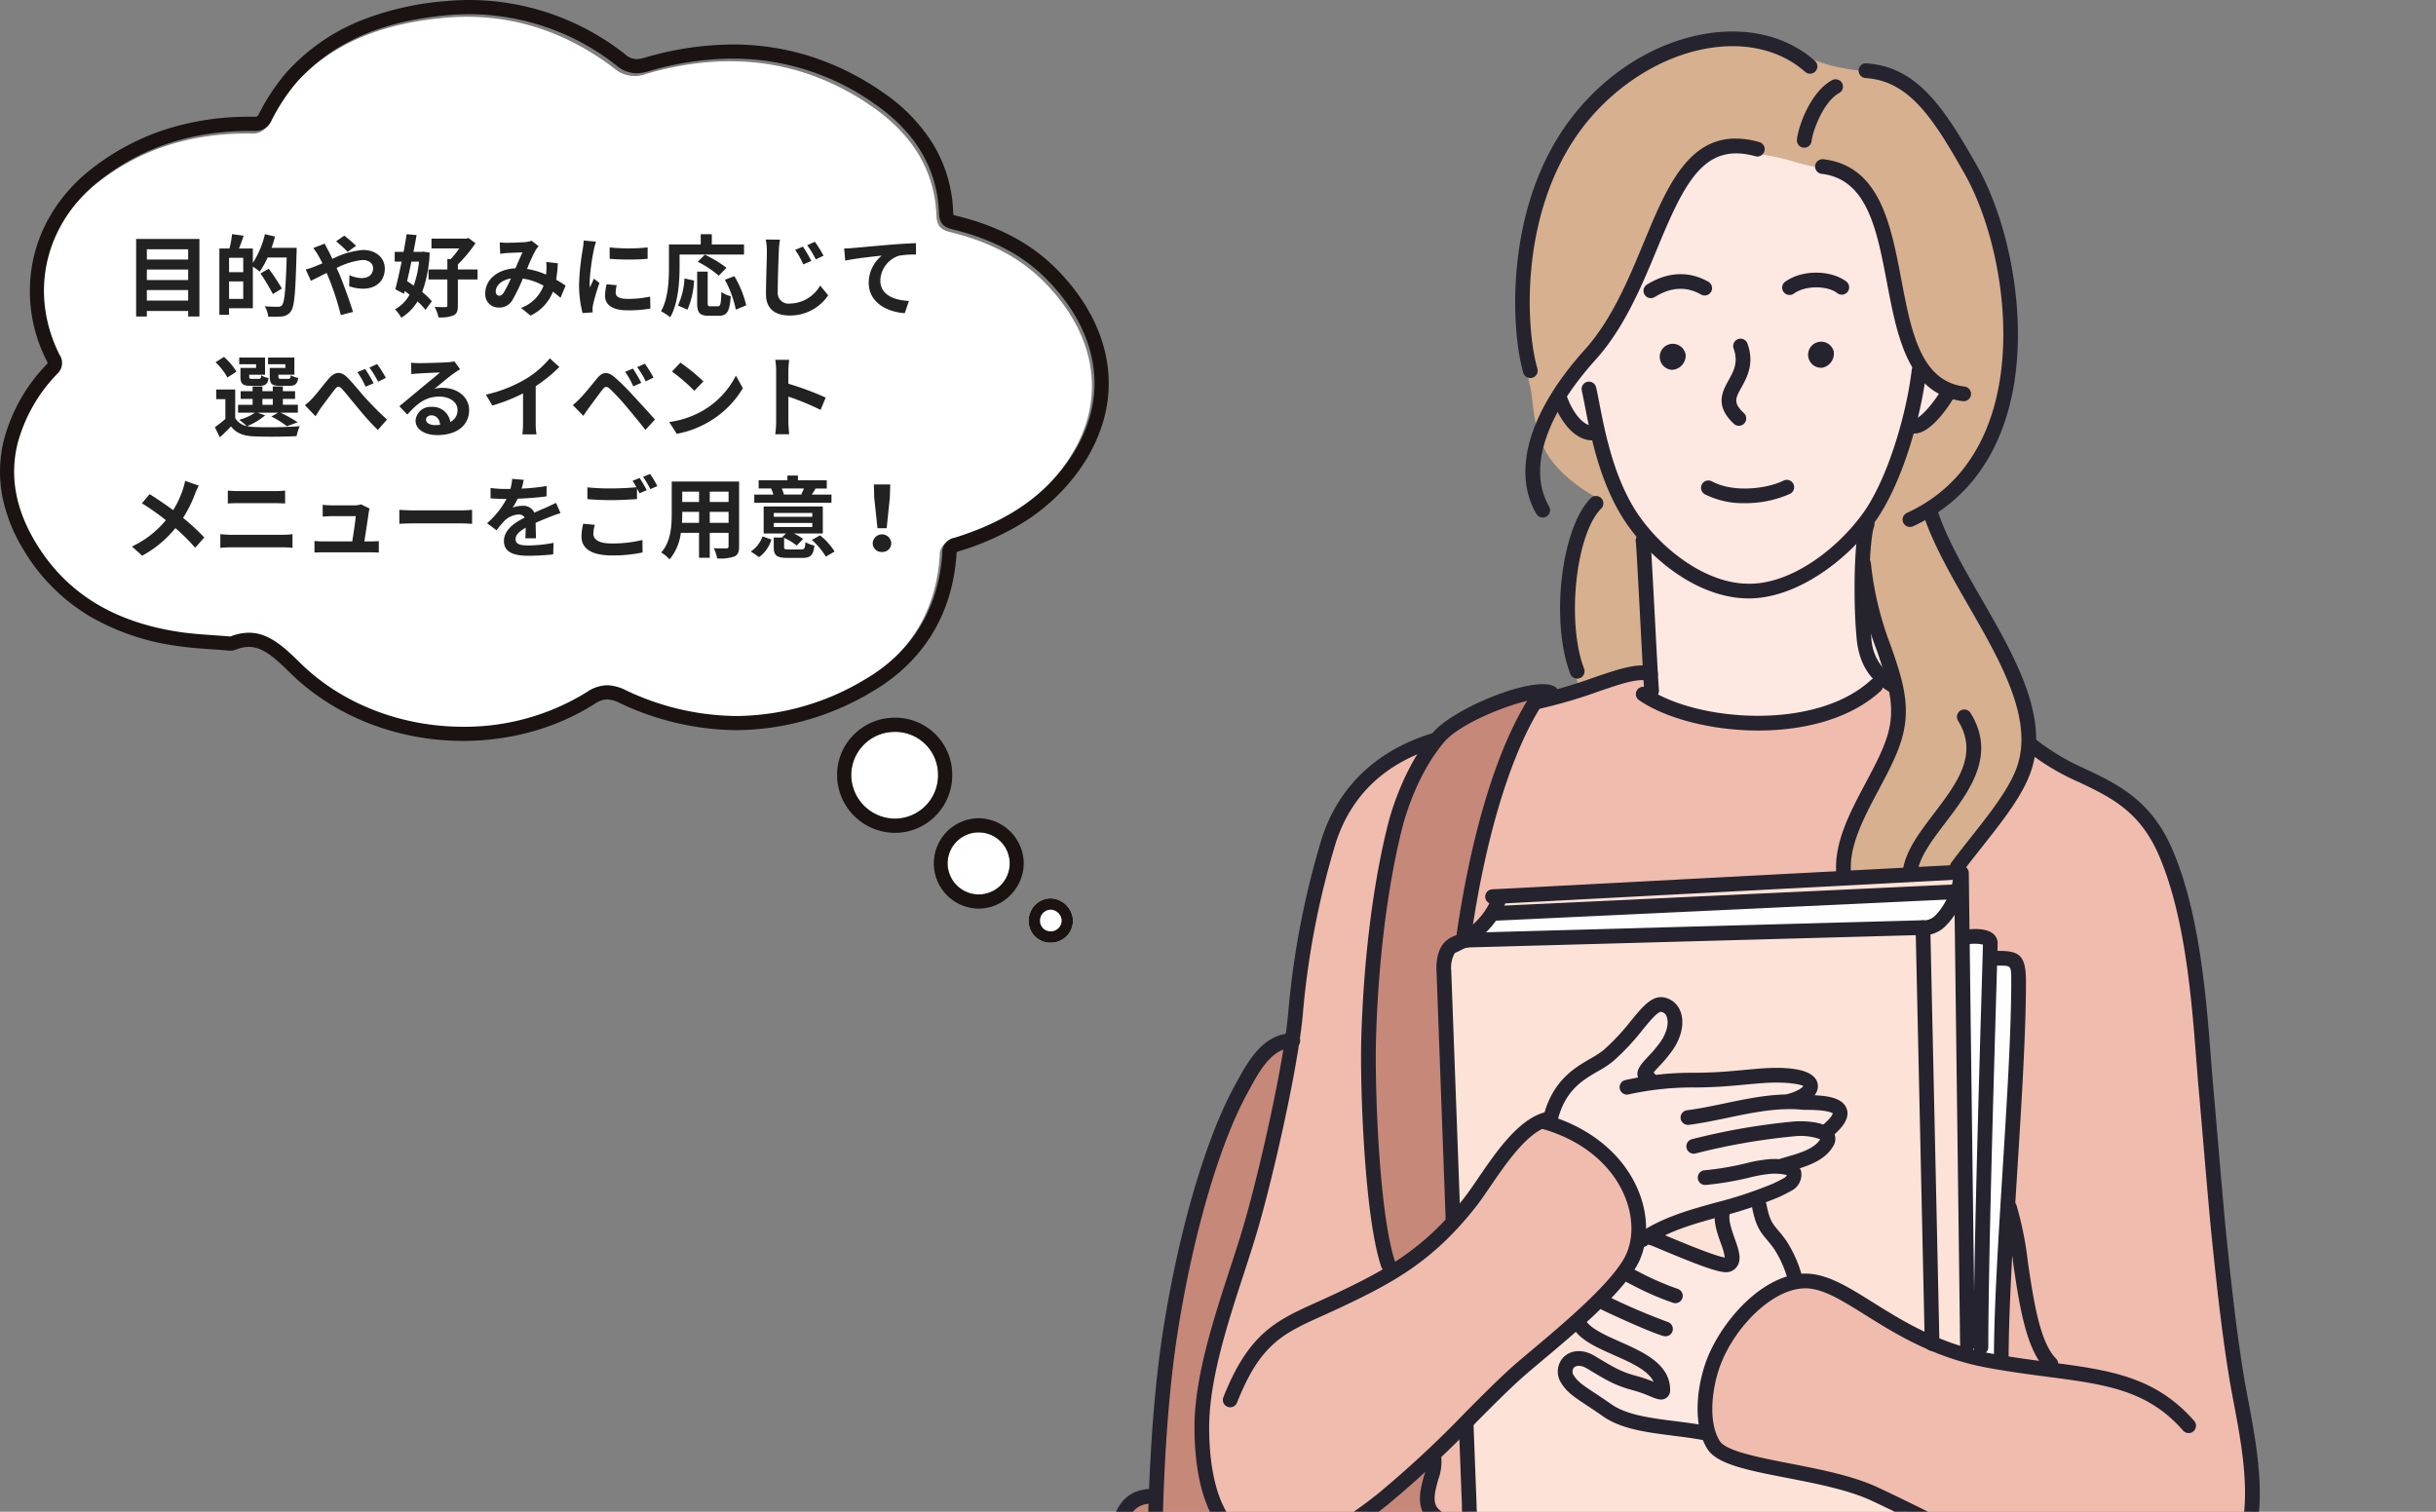 <svg xmlns="http://www.w3.org/2000/svg" xmlns:xlink="http://www.w3.org/1999/xlink" width="464" height="288" viewBox="0 0 464 288">
  <rect x="0" y="0" width="464" height="288" fill="#808080" stroke="none"/>
  <defs>
    <clipPath id="clip-path">
      <rect id="長方形_5914" data-name="長方形 5914" width="263" height="288" transform="translate(1177 772)" fill="none" stroke="#707070" stroke-width="1"/>
    </clipPath>
  </defs>
  <g id="グループ_16080" data-name="グループ 16080" transform="translate(-1456 -772)">
    <path id="パス_24765" data-name="パス 24765" d="M42.452,119.808c5.534-2.2,9.15.947,13.2,4.958,14.043,13.885,37.9,16.206,54.636,5.649,2.671-1.685,4.591-1.7,7.426-.391,15.455,7.169,30.834,6.533,45.52-2,9.048-5.26,14.117-13.522,14.812-24.134A2.765,2.765,0,0,1,180.372,101c8.283-2.582,15.67-6.629,21-13.72,9.261-12.33,6.516-25.513-3.538-35.616-4.893-4.917-11.018-7.736-17.688-9.372-1.853-.454-2.648-1.1-2.737-3.275-.365-8.935-5.039-15.631-12.106-20.563-13.279-9.27-27.885-10.781-43.2-6.327a5.983,5.983,0,0,1-6.077-1.06C106.487,3.789,95.589.344,83.681,1.443c-10.814,1-20.976,4.248-28.569,12.7a37.293,37.293,0,0,0-4.8,7.254,3.3,3.3,0,0,1-3.419,2.085c-10.833-.126-20.746,2.656-29.383,9.467C7.1,41.156,3.988,54.307,9.87,66.1A2.792,2.792,0,0,1,9.4,69.8a30.463,30.463,0,0,0-7.48,13.14C.214,89.78,1.834,96.156,5.45,102.081c6.253,10.245,15.844,15.149,27.342,16.867,3.041.454,6.133.556,9.66.86" transform="translate(1456.954 773.953)" fill="#fff"/>
    <path id="パス_24766" data-name="パス 24766" d="M91.427,72.119a8.155,8.155,0,0,0-8.342-8.151,8.269,8.269,0,0,0-8.2,8.338,8.379,8.379,0,0,0,8.388,8.2,8.263,8.263,0,0,0,8.155-8.39" transform="translate(1543.252 847.457)" fill="#fff"/>
    <path id="パス_24767" data-name="パス 24767" d="M89.238,84.615A5.915,5.915,0,1,0,83.344,78.7a6.016,6.016,0,0,0,5.894,5.914" transform="translate(1553.168 857.791)" fill="#fff"/>
    <path id="パス_24769" data-name="パス 24769" d="M89.451,2.7q-2.134,0-4.315.2c-10.814,1-20.976,4.248-28.569,12.7a37.2,37.2,0,0,0-4.8,7.254,3.29,3.29,0,0,1-3.329,2.087h-.089c-.235,0-.469,0-.7,0-10.56,0-20.229,2.806-28.68,9.469C8.555,42.61,5.44,55.761,11.324,67.554a2.792,2.792,0,0,1-.465,3.7A30.479,30.479,0,0,0,3.377,84.39C1.666,91.234,3.288,97.61,6.9,103.535c6.253,10.245,15.842,15.149,27.342,16.867,3.041.454,6.133.556,9.66.86a9.442,9.442,0,0,1,3.505-.723c3.694,0,6.566,2.582,9.7,5.682,8.16,8.068,19.638,12.234,31.1,12.234a44.158,44.158,0,0,0,23.532-6.585,7.17,7.17,0,0,1,3.892-1.325,8.4,8.4,0,0,1,3.534.934,49.921,49.921,0,0,0,21.126,4.93,48.1,48.1,0,0,0,24.394-6.933c9.048-5.26,14.117-13.52,14.812-24.134a2.765,2.765,0,0,1,2.32-2.893c8.286-2.582,15.672-6.629,21-13.72,9.261-12.33,6.516-25.511-3.54-35.616-4.891-4.917-11.016-7.736-17.686-9.372-1.855-.454-2.65-1.1-2.739-3.275-.363-8.935-5.037-15.631-12.1-20.563a46.589,46.589,0,0,0-27.211-8.735,57.234,57.234,0,0,0-15.994,2.409,8.365,8.365,0,0,1-2.33.382,5.937,5.937,0,0,1-3.746-1.442A45.491,45.491,0,0,0,89.451,2.7m0-2.7A48.064,48.064,0,0,1,119.11,10.373a3.287,3.287,0,0,0,2.111.89,5.85,5.85,0,0,0,1.577-.276,60.124,60.124,0,0,1,16.747-2.515,48.94,48.94,0,0,1,14.771,2.248A51.65,51.65,0,0,1,168.3,17.692a32.779,32.779,0,0,1,9.317,9.578,26.711,26.711,0,0,1,3.938,13.086,3.533,3.533,0,0,0,.061.578,4.638,4.638,0,0,0,.626.189c7.936,1.946,14.137,5.247,18.956,10.088,5.551,5.582,8.933,11.989,9.776,18.533a25.751,25.751,0,0,1-.788,10.377,31.318,31.318,0,0,1-5.206,10.229,37.356,37.356,0,0,1-10.114,9.217,51.962,51.962,0,0,1-12.236,5.458,3.448,3.448,0,0,0-.393.143,3.308,3.308,0,0,0-.039.35c-.754,11.5-6.338,20.585-16.148,26.288a50.874,50.874,0,0,1-25.75,7.3,52.793,52.793,0,0,1-22.262-5.18,5.947,5.947,0,0,0-2.4-.686,4.5,4.5,0,0,0-2.452.91,44.746,44.746,0,0,1-12.019,5.271,48.9,48.9,0,0,1-12.953,1.731c-12.608,0-24.636-4.743-33-13.014-2.81-2.778-5.169-4.9-7.8-4.9a6.757,6.757,0,0,0-2.509.534,2.711,2.711,0,0,1-1,.191c-.078,0-.154,0-.232-.011-1.121-.1-2.211-.174-3.262-.248-2.265-.159-4.407-.311-6.566-.632a45.276,45.276,0,0,1-16.608-5.58A36.32,36.32,0,0,1,4.6,104.94a31.4,31.4,0,0,1-4.1-10.1,25.034,25.034,0,0,1,.263-11.1A32.812,32.812,0,0,1,8.87,69.428a2.883,2.883,0,0,0,.217-.261,2.96,2.96,0,0,0-.176-.41,29.064,29.064,0,0,1-2.5-19.734,28.627,28.627,0,0,1,3.881-9.1,31.533,31.533,0,0,1,7-7.636,45.714,45.714,0,0,1,14.4-7.684A52.264,52.264,0,0,1,47.64,22.238c.248,0,.493,0,.738,0h.056a1.657,1.657,0,0,0,.536-.054,2.228,2.228,0,0,0,.419-.617A39.546,39.546,0,0,1,54.559,13.8,38.286,38.286,0,0,1,68.616,3.959,55.651,55.651,0,0,1,84.887.213C86.412.072,87.948,0,89.451,0" transform="translate(1456 772)" fill="#1a1311"/>
    <path id="パス_24770" data-name="パス 24770" d="M84.619,65.424h-.078a8.266,8.266,0,0,0-8.2,8.338,8.383,8.383,0,0,0,8.294,8.2h.093a8.262,8.262,0,0,0,8.155-8.39,8.154,8.154,0,0,0-8.262-8.151m0-2.7h0A10.85,10.85,0,0,1,95.579,73.549a10.992,10.992,0,0,1-3.11,7.806,10.871,10.871,0,0,1-7.712,3.308h-.124a11.065,11.065,0,0,1-10.99-10.857,10.783,10.783,0,0,1,3.1-7.754,10.928,10.928,0,0,1,7.775-3.325h.1" transform="translate(1541.798 846.004)" fill="#1a1311"/>
    <path id="パス_24771" data-name="パス 24771" d="M90.7,74.24h-.015a5.915,5.915,0,0,0,.007,11.83H90.7a5.915,5.915,0,0,0,0-11.83m0-2.7h0a8.7,8.7,0,0,1,8.585,8.6,8.671,8.671,0,0,1-2.552,6.073A8.491,8.491,0,0,1,90.7,88.766h-.017a8.612,8.612,0,0,1-.007-17.223Z" transform="translate(1551.713 856.336)" fill="#1a1311"/>
    <g id="グループ_12496" data-name="グループ 12496" transform="translate(418.5 9.496)">
      <path id="パス_24768" data-name="パス 24768" d="M94.546,88.4a4.221,4.221,0,0,0,4.342-4.222,4.419,4.419,0,0,0-4.163-4.222,4.237,4.237,0,0,0-4.276,4.289,4.106,4.106,0,0,0,4.1,4.155" transform="translate(1142.993 853.695)" fill="#fff"/>
      <path id="パス_24772" data-name="パス 24772" d="M94.62,79.953a4.239,4.239,0,0,0-4.172,4.292,4.11,4.11,0,0,0,4.1,4.157h.08a4.219,4.219,0,0,0,4.259-4.224,4.416,4.416,0,0,0-4.161-4.222c-.035,0-.069,0-.1,0" transform="translate(1142.993 853.695)" fill="#1a1311"/>
      <path id="パス_24773" data-name="パス 24773" d="M93.48,80.947a2.072,2.072,0,0,0-2.039,2.1,2.006,2.006,0,0,0,2,2.031h.039a2.063,2.063,0,0,0,2.083-2.063,2.161,2.161,0,0,0-2.035-2.065h-.05" transform="translate(1144.156 854.859)" fill="#fff"/>
    </g>
    <g id="マスクグループ_10" data-name="マスクグループ 10" transform="translate(480)" clip-path="url(#clip-path)">
      <g id="グループ_12498" data-name="グループ 12498" transform="translate(-8.798 -39.426)">
        <path id="パス_24697" data-name="パス 24697" d="M103.6,110.564l-4.213,6.4a148.592,148.592,0,0,0-11.861,33.7c-2.844,13.745-5.477,45.586-5.477,45.586a6.812,6.812,0,0,0-6.778,4.638c-4.326,11.06-.775,29.411-.3,41.2a72.3,72.3,0,0,0,2.608,14.884,3.442,3.442,0,0,0,3.63,2.244,7.936,7.936,0,0,0,2.742-.685s.21,9.467,5.288,12.529c2.214,1.335,25.559-.106,34.041-7.154,10.961-9.114,7.61-25.52,11.356-35.815,10.4-28.606,16.69-69.381-2.071-96.181-6.434-9.19-24.469-21.969-24.469-21.969Z" transform="translate(1122.75 900.046)" fill="#c68879" fill-rule="evenodd"/>
        <path id="パス_24698" data-name="パス 24698" d="M209.847,81.122s-12.481,4.843-16.1,4.541c-5.212-.434-10.611-.452-15.781-1.19-3.69-.528-12.836-5.071-12.836-5.071s-.982.334-5.332,1.2a112.835,112.835,0,0,0-19.353,6.547c-8.653,4.324-24.718,6.6-30.442,14.607-9.4,13.164-8.113,28.461-11.224,44-2.818,14.1-4,28.74-8.371,40.114s-8.452,24.812-9.248,34.362c-.574,6.914.611,23.454,10.246,25.619,6.125,1.372,9.305.494,16.5-3.5,3.833-2.129,16.745-13.623,16.745-13.623s-1.75,8.247.125,10.622,11.333,4.472,16.618,5c19.683,1.969,21.45-4.149,41.114-1.123,7.982,1.227,39.113-.874,39.113-.874s14.653,9.255,29.208,12.852c7.816,1.93,17.1-.371,20.712-.773,2.341-.261,6.314-6.9,7.765-9.322,1.889-3.141,1.328-12.532.807-15.922-1.937-12.573-3.415-16.641-4.46-29.4-.916-11.15-3.681-27.912-4.308-44.629-.431-11.441-1.949-32.609-6.709-40.937-6.513-11.4-24.8-20.018-36.551-24.422-6.757-2.537-18.233-8.687-18.233-8.687" transform="translate(1133.049 860.162)" fill="#f0bcae" fill-rule="evenodd"/>
        <path id="パス_24699" data-name="パス 24699" d="M172.97,137.873s-6-18.242-4.123-27.088c.724-3.406,2.867-5.872,4.571-9.617a110.116,110.116,0,0,0,4.123-10.89,26.107,26.107,0,0,0,4.589-3.346,15.567,15.567,0,0,0,2.88-3.9s-4.373-2.182-7.08-9.2C175.3,67,174.017,53.522,169.545,45.646c-3.284-5.777-9.741-5.394-14.439-6.782-4.605-1.363-7.428-4.571-13.447-2.477-9.384,3.263-12.29,15.809-16.072,24.245-4.31,9.612-15.428,22.956-15.428,22.956l3.492,4.94,3.856,2.5,4.017,11.014,4.967,8.634,1.672,31.655a106.8,106.8,0,0,0,14.5,3.415c6.72,1.045,16.759-.381,20.829-1.633,1.487-.459,9.474-6.241,9.474-6.241" transform="translate(1171.087 803.075)" fill="#fde8e2" fill-rule="evenodd"/>
        <path id="パス_24700" data-name="パス 24700" d="M105.277,207.486c0,4.659-1.619,13.888,5.253,14.748,8.994,1.123,82.962-1.946,82.962-1.946s-9.186-5.482-15.666-7.9c-.8-.3-8.906-2.11-10.143-2.336-6.891-1.257-14.838-1.87-16.662-6.264C149.7,200.6,151,191.716,154.986,182.8c1.757-3.927,9.709-9.278,14.446-9.508,6.111-.3,12.935,6.554,18.664,9.711a37.914,37.914,0,0,0,12.827,4.619l-1.4-91.638s-3.457-.078-5.207-.078c-5.791,0-9.907.7-15.7.7-6.273,0-16.911,1.01-27.854,1.6-17.7.957-38.988,2.052-38.988,2.052l-5.286,7.693s-3.063-.946-4.974,2.873c-1.01,2.023-.309,11.217-.309,17.871,0,13.5,1.118,34.044,1.118,34.044s2.913-3.618,5.982-8.1c2.887-4.223,5.888-10.915,10.592-11.911,5.251-1.114,15.168,9.425,16.657,11.983,6.1,10.468-2.4,20.223-2.4,20.223l-28.188,26.627s.314,4.308.314,5.925" transform="translate(1159.081 881.716)" fill="#fde3d7" fill-rule="evenodd"/>
        <path id="パス_24701" data-name="パス 24701" d="M153.837,137.576c1.411-1.478-6.9-14.591-6.9-14.591l-6.58,2.555s3.639,6.669,1.85,9.356c-.932,1.393-16.784-5.5-16.784-5.5s-1.967,5.669-4.951,8.983c-1.121,1.248-7.652,8.3-7.652,8.3s3.187,2.078,6.868,4.172c4.868,2.767,10.433,5.876,9.01,7.3-2.122,2.124-12.73-5.53-16.314-4.188-3.918,1.471,1.709,6.063,2.9,6.766a38.117,38.117,0,0,0,10.774,5.23,58.469,58.469,0,0,0,11.612,1.46s.224-14.8,2.352-18.482c2.959-5.106,9.87-7.221,13.821-11.356" transform="translate(1172.199 917.09)" fill="#fde8e2" fill-rule="evenodd"/>
        <path id="パス_24702" data-name="パス 24702" d="M127.182,151.1s6.812-2.756,10.378-3.842,13.046-3.229,17.612-5.726c3.169-1.737.865-3.941.865-3.941s5.655-2.608,6.337-3.353a2.856,2.856,0,0,0,.8-3.014s2.742-2.431,2.161-4.354c-.477-1.571-6.432-2.018-6.432-2.018s.6-3.279.106-3.524c-3.849-1.926-12.317-.487-18.784-.122-7.121.4-12.905.228-12.905.228a49.353,49.353,0,0,0,5.526-7.511c1.266-2.366,1.926-5.978-.643-7-1.538-.618-4.379,2.415-5.415,3.388-.874.821-3.616,4.013-4.845,5.214-2.569,2.509-6.231,3.918-8.7,6.9a58.039,58.039,0,0,0-4.024,6.044s7.622,3.272,11.875,7.742c5.161,5.422,6.086,14.886,6.086,14.886" transform="translate(1169.863 895.993)" fill="#fde8e2" fill-rule="evenodd"/>
        <path id="パス_24703" data-name="パス 24703" d="M114.272,149.5s-4.084,9.121-5.307,15.645c-2.039,10.867-5.775,34.3-7.4,45.252-1.969,13.251-2.438,22.914-4.331,36.175-1.181,8.286-4.748,19.139-6.005,25s-3,8.6-1.257,11.314c2.334,3.63,6.78,2.823,12.011,3.685,7.557,1.248,27.845,7.774,33.246,8.743a264.623,264.623,0,0,0,48.158,4.423c11,.023,21.872.175,35.019-3.411a144.71,144.71,0,0,0,19.183-6.393c2.26-.969,8.148.355,8.678-2.3.4-2.011-2.036-13.74-2.514-15.645-1.886-7.546-3.909-25.7-6.005-37.012-3.9-21.048-6.284-42.6-8.24-53.494s-6.008-25.7-6.008-25.7l-12.46-5.11s-16.3.745-25.241.249c-13.837-.768-35.96,1.5-49.735,1.5a69.909,69.909,0,0,1-15.248-2.249Z" transform="translate(1143.755 951.721)" fill="#94a8b6" fill-rule="evenodd"/>
        <path id="パス_24704" data-name="パス 24704" d="M118.581,151.042s-1.993-6.074-1.993-8.247c0-6.367-1.137-11.6,1.128-17.515.773-2.02,4.518-10.385,4.518-10.385s-6.056-3.074-9.326-7.786-3-10.551-3.692-13.461c-4.654-19.556-2.2-40.672,12.345-54.313,4.935-4.628,17.059-12.8,24.383-12.449,7.915.387,11.213,2.161,18.588,4.855,6.326,2.311,13.032.989,18.073,5.673C194.221,48.2,200.294,70,200.773,81.441c.413,9.806-2.581,18.636-4.612,24.226-1.743,4.795-10.77,11.729-10.77,11.729s2.973,7.163,6.732,14.2c3.3,6.169,7.329,11.992,8.7,16.116,1.6,4.808,4.693,10.922,2.839,17.116-3.24,10.823-13.272,21.3-13.272,21.3l-21.823.577a32.762,32.762,0,0,1,1.806-8.471c1.5-4.057,4.031-8.3,4.825-10.179,1.637-3.847,4.057-10.539,3.738-15.041-.57-7.945-6.236-16.588-6.236-16.588l-.48-14.9,4.88-9.379,4.347-10.327s7.424-3.791,7.145-7.986c-.15-2.262-2.664-1.374-4.571-3.992-2.442-3.355-4.432-10.309-5.1-13.992-1.144-6.344-2.88-14.907-6.086-19.3-3.413-4.672-8.245-4.126-14.653-6.261a53.8,53.8,0,0,0-9.9-1.538c-13.048,0-15.036,18.742-20.089,27.589-3.275,5.729-7.982,12.979-7.982,12.979s-5.678,3.425-5.138,6.669c.577,3.468,6.582,6.693,6.582,6.693s1.99,5.673,2.209,6.441c1.5,5.258,6.826,13.459,6.826,13.459s.577,8.849.577,14.9c0,2.92.577,10.385.577,10.385Z" transform="translate(1167.065 791.553)" fill="#d6b08f" fill-rule="evenodd"/>
        <path id="パス_24705" data-name="パス 24705" d="M99.074,191.974S97.9,189.027,96.4,179.643c-1.923-12.082-1.886-25-1.727-37.231.122-9.248,2.569-26.922,5.184-35.815,3.524-11.983,6.877-16.42,12.755-20.629,1.091-.779,12.938-6.909,14.116-4.55,1.077,2.154-1.407,3.468-2.977,6.72a117.028,117.028,0,0,0-6.211,16.178,203.289,203.289,0,0,0-4.465,23.622,4.985,4.985,0,0,0-4.061,4.921c-.065,2.431,1.995,48.434,1.995,48.434Z" transform="translate(1150.775 862.093)" fill="#c68879" fill-rule="evenodd"/>
        <path id="パス_24706" data-name="パス 24706" d="M143.491,101.67s3.884-.809,5.129-.244c1.8.819.57,3.828.57,3.828s4.377-.989,5.332,1.942c1.234,3.789-.3,19.365-.53,22.559-.925,12.631-.687,17.308-1.889,29.923-.533,5.565-.881,22.252-.881,22.252l-6.427-1.3s-.309-16.127-.411-17.734c-.226-3.593-.242-13.115-.242-13.115s.613-32.316-.242-39.138c-.33-2.654-.408-8.969-.408-8.969" transform="translate(1214.624 888.667)" fill="#fefefe" fill-rule="evenodd"/>
        <path id="パス_24707" data-name="パス 24707" d="M185.41,150.544c.461.655-1.2-.4-1.686-.482-1.582-.263-3.388-.028-4.986-.159-4.165-.348-12.783.547-12.783.547l-56.261,1.716s-.256,9.568,1.474,10c4.861,1.213,28.345-1.658,28.345-1.658s18.959,2.415,28.776,2.415c6.937,0,16.259.653,22.882-1,2.355-.588,1.289-7.546,1.289-7.546a23.629,23.629,0,0,0-3.914-2.385c-.5-.2-3.231-1.584-3.136-1.448" transform="translate(1170.462 952.143)" fill="#fefefe" fill-rule="evenodd"/>
        <path id="パス_24708" data-name="パス 24708" d="M189.757,104.48a28.487,28.487,0,0,0,2.463-1.972,6.5,6.5,0,0,0,2.285-3.754c.208-1.594-4.686-1.033-5.44-1.038-20.447-.21-40.96,1.686-61.317,2.811-4.861.27-20.624.985-20.624.985l-3.8,4.827s7.966-.032,8.74.032c3.937.33,7.947-.129,11.907-.09,16,.166,31.966-2.726,47.959-2.281,4.147.115,8.339.205,12.469.457.9.053,5.445-.108,5.353.023" transform="translate(1162.165 883.963)" fill="#fefefe" fill-rule="evenodd"/>
        <path id="パス_24709" data-name="パス 24709" d="M159.83,83.1a1.119,1.119,0,0,1-.175-.012c-10.387-1.287-12.449-12.128-14.444-22.61-1.926-10.113-3.745-19.667-12.446-20.7a1.4,1.4,0,0,1-1.225-1.557A1.435,1.435,0,0,1,133.092,37c10.74,1.275,12.841,12.3,14.868,22.958,1.893,9.933,3.681,19.317,12.038,20.354a1.4,1.4,0,0,1-.168,2.79" transform="translate(1199 804.76)" fill="#25232e"/>
        <path id="パス_24710" data-name="パス 24710" d="M144.062,98.648c-.143,0-.284,0-.427,0-9.5-.233-18.532-7.659-23.269-14.912-4.638-7.115-6.349-15.878-7.479-21.678-.221-1.137-.415-2.147-.607-2.993a1.4,1.4,0,0,1,2.731-.618c.2.867.4,1.907.625,3.074,1.091,5.588,2.737,14.028,7.078,20.684,4.193,6.425,12.55,13.436,20.991,13.641,8.471.293,17.462-6.859,22.2-13.512,4.7-6.593,8.263-18.961,9.227-27.245a1.4,1.4,0,1,1,2.784.323c-1.031,8.849-4.7,21.5-9.73,28.546-5.081,7.131-14.748,14.695-24.127,14.695" transform="translate(1173.811 826.778)" fill="#25232e"/>
        <path id="パス_24711" data-name="パス 24711" d="M127.1,68.41a1.4,1.4,0,0,1-.955-.376c-3.688-3.439-2.2-6.139-1-8.311.973-1.762,1.891-3.422.952-6.033a1.4,1.4,0,0,1,2.636-.948c1.368,3.8-.078,6.423-1.135,8.335-1.158,2.094-1.635,2.961.454,4.908a1.4,1.4,0,0,1-.955,2.426" transform="translate(1188.914 824.131)" fill="#25232e"/>
        <path id="パス_24712" data-name="パス 24712" d="M140.112,50.558a1.4,1.4,0,0,1-.863-.3c-1.7-1.333-5.752-1.6-8.217.055A1.4,1.4,0,1,1,129.469,48c3.609-2.438,8.957-1.923,11.506.055a1.4,1.4,0,0,1-.862,2.507" transform="translate(1195.499 817.004)" fill="#25232e"/>
        <path id="パス_24713" data-name="パス 24713" d="M118.759,51.053a1.4,1.4,0,0,1-.736-2.592c3.953-2.438,7.989-2.618,11.681-.533a1.4,1.4,0,0,1-1.379,2.44c-2.832-1.6-5.719-1.444-8.83.475a1.383,1.383,0,0,1-.736.21" transform="translate(1180.489 817.171)" fill="#25232e"/>
        <path id="パス_24714" data-name="パス 24714" d="M135.817,54.39a2.483,2.483,0,1,0-2.154,3.178,2.738,2.738,0,0,0,2.154-3.178" transform="translate(1198.245 823.911)" fill="#25232e" fill-rule="evenodd"/>
        <path id="パス_24715" data-name="パス 24715" d="M123.6,54.947a2.483,2.483,0,1,0-2.624,2.8,2.741,2.741,0,0,0,2.624-2.8" transform="translate(1182.284 824.137)" fill="#25232e" fill-rule="evenodd"/>
        <path id="パス_24716" data-name="パス 24716" d="M140.567,64.58a1.4,1.4,0,0,1-.058-2.8c1.038-.044,3.427-2.793,4.924-5.233a1.4,1.4,0,0,1,2.391,1.462c-.925,1.511-4.174,6.441-7.2,6.568l-.058,0" transform="translate(1208.976 829.436)" fill="#25232e"/>
        <path id="パス_24717" data-name="パス 24717" d="M117.4,65.529c-2.892,0-5.749-2.82-7.477-7.493a1.4,1.4,0,0,1,2.627-.971c1.513,4.1,3.729,5.934,5.2,5.625a1.4,1.4,0,1,1,.583,2.74,4.391,4.391,0,0,1-.929.1" transform="translate(1170.667 829.791)" fill="#25232e"/>
        <path id="パス_24718" data-name="パス 24718" d="M119.743,99.261a1.4,1.4,0,0,1-1.393-1.273c-.134-1.492-.454-7.569-.793-14-.321-6.13-.722-13.759-.826-14.467a1.4,1.4,0,1,1,2.767-.413c.118.777.4,6.084.858,14.732.323,6.125.653,12.458.784,13.9a1.4,1.4,0,0,1-1.268,1.522c-.042,0-.085,0-.129,0" transform="translate(1179.65 845.152)" fill="#25232e"/>
        <path id="パス_24719" data-name="パス 24719" d="M142.276,100.182a1.394,1.394,0,0,1-.7-.187c-3.911-2.251-5.941-5.5-6.388-10.228-.685-7.228-.505-18.941.68-22.31a1.4,1.4,0,0,1,2.643.929c-.869,2.477-1.287,13.161-.533,21.115a9.5,9.5,0,0,0,4.993,8.067,1.4,1.4,0,0,1-.7,2.613" transform="translate(1203.259 843.334)" fill="#25232e"/>
        <path id="パス_24720" data-name="パス 24720" d="M144.9,117.394a1.4,1.4,0,0,1-.586-2.673c7.859-3.616,13.293-9.923,16.148-18.747,4.908-15.17,1.012-34.943-5.143-45.847-6.035-10.687-10.608-17.732-18.881-18.253a1.4,1.4,0,0,1-1.31-1.485,1.347,1.347,0,0,1,1.485-1.312c9.663.609,14.859,8.537,21.145,19.674,6.448,11.422,10.521,32.157,5.366,48.086-3.1,9.6-9.04,16.473-17.64,20.428a1.394,1.394,0,0,1-.586.129" transform="translate(1203.702 794.424)" fill="#25232e"/>
        <path id="パス_24721" data-name="パス 24721" d="M109.644,92.463A1.405,1.405,0,0,1,108.3,91.45c-2.313-8.023-3.5-29.911,7.594-46.352,6.842-10.131,17.469-17.015,28.433-18.412,7.587-.964,14.527.932,19.522,5.343a1.4,1.4,0,0,1-1.854,2.1c-4.386-3.872-10.518-5.539-17.315-4.663-10.023,1.275-20.163,7.866-26.466,17.2-10.539,15.622-9.418,36.394-7.221,44.006a1.4,1.4,0,0,1-.957,1.734,1.445,1.445,0,0,1-.39.055" transform="translate(1166.643 790.984)" fill="#25232e"/>
        <path id="パス_24722" data-name="パス 24722" d="M110.891,107.469a1.4,1.4,0,0,1-1.215-.7c-4.7-8.141-1.328-19.536,9.239-31.265,5.134-5.7,8.355-13.47,11.2-20.331,4.843-11.69,9.4-22.746,22.038-19.22a1.4,1.4,0,0,1-.752,2.7c-9.737-2.71-13.445,4.921-18.7,17.6-2.927,7.068-6.247,15.08-11.7,21.134-9.7,10.768-12.94,20.97-8.89,27.99a1.4,1.4,0,0,1-1.213,2.1" transform="translate(1167.748 802.538)" fill="#25232e"/>
        <path id="パス_24723" data-name="パス 24723" d="M131.43,43.416a1.215,1.215,0,0,1-.161-.009,1.4,1.4,0,0,1-1.234-1.552c.321-2.77,2.68-9.137,6.7-11.3a1.4,1.4,0,1,1,1.328,2.468c-2.945,1.584-5.011,7.133-5.24,9.151a1.4,1.4,0,0,1-1.391,1.241" transform="translate(1197.036 796.142)" fill="#25232e"/>
        <path id="パス_24724" data-name="パス 24724" d="M134.7,131.418a1.4,1.4,0,0,1-1.4-1.3c-.431-5.835,2.62-11.575,5.574-17.128,1.884-3.533,3.658-6.872,4.423-10.007,1.252-5.124-.3-9.605-2.267-15.278a63.1,63.1,0,0,1-3.923-16.385,1.4,1.4,0,0,1,1.285-1.506A1.418,1.418,0,0,1,139.9,71.1a60.884,60.884,0,0,0,3.78,15.689c2.034,5.869,3.787,10.936,2.341,16.86-.849,3.475-2.7,6.965-4.67,10.659-2.767,5.2-5.627,10.578-5.253,15.6a1.4,1.4,0,0,1-1.294,1.5c-.035,0-.071,0-.106,0" transform="translate(1201.263 847.64)" fill="#25232e"/>
        <path id="パス_24725" data-name="パス 24725" d="M146.947,135.816a1.4,1.4,0,0,1-1.121-2.242c1.167-1.559,2.408-3.125,3.637-4.684,3.754-4.746,7.636-9.654,8.983-13.9,2.871-9.061-3.339-19.852-9.342-30.285-3.3-5.726-6.706-11.646-8.572-17.246a1.4,1.4,0,1,1,2.659-.886C144.966,71.9,148.3,77.7,151.529,83.3c6.307,10.961,12.829,22.291,9.584,32.526-1.5,4.742-5.362,9.626-9.451,14.8-1.218,1.541-2.44,3.086-3.6,4.628a1.4,1.4,0,0,1-1.121.56" transform="translate(1210.665 842.152)" fill="#25232e"/>
        <path id="パス_24726" data-name="パス 24726" d="M130.417,67.92a16.114,16.114,0,0,1-7.569-1.688,1.4,1.4,0,1,1,1.324-2.468c4.206,2.255,10.629,1.37,13.648-.138a1.4,1.4,0,0,1,1.252,2.507,20.774,20.774,0,0,1-8.655,1.787" transform="translate(1186.694 839.363)" fill="#25232e"/>
        <path id="パス_24727" data-name="パス 24727" d="M84.015,171.915a1.4,1.4,0,0,1-1.3-1.916c4.861-12.271,10.055-14.612,17.91-18.152,1.146-.519,2.359-1.063,3.651-1.677,9.358-4.442,16.577-8.339,24.279-18.117.8-1.019,1.7-2.336,2.682-3.773,3.346-4.905,7.514-11.007,12.428-12.488a1.4,1.4,0,1,1,.812,2.68c-3.971,1.2-7.991,7.087-10.927,11.388-1.024,1.5-1.958,2.867-2.8,3.927-8.079,10.256-15.574,14.308-25.28,18.913-1.308.623-2.537,1.176-3.7,1.7-7.749,3.492-12.013,5.415-16.457,16.63a1.4,1.4,0,0,1-1.3.886" transform="translate(1135.108 907.613)" fill="#25232e"/>
        <path id="パス_24728" data-name="パス 24728" d="M147.9,119.737a1.4,1.4,0,0,1-.348-2.758c1.391-.357,2.7-1.116,2.788-1.487-.279-.155-2.59-.892-7.608-.542-1.116.076-2.242.182-3.415.291-2.246.21-4.792.447-7.783.519l-1.538.03a56.648,56.648,0,0,0-12.868,1.308,1.4,1.4,0,1,1-.657-2.721,58.679,58.679,0,0,1,13.473-1.386l1.527-.032c2.89-.067,5.279-.291,7.587-.505,1.2-.113,2.348-.219,3.485-.3,3.607-.249,8.245-.152,9.928,1.714a2.462,2.462,0,0,1,.632,2.1c-.436,2.479-4.121,3.535-4.857,3.722a1.351,1.351,0,0,1-.344.044" transform="translate(1177.929 902.811)" fill="#25232e"/>
        <path id="パス_24729" data-name="パス 24729" d="M110.474,130.691a1.522,1.522,0,0,1-.346-.042,1.4,1.4,0,0,1-1.01-1.7c1.725-6.833,5.913-9.264,8.969-11.037a17.72,17.72,0,0,0,2.477-1.61,42.453,42.453,0,0,0,5.233-5.59c2.255-2.742,4.034-4.908,6.344-4.435a4.167,4.167,0,0,1,3.042,2.578c.844,2.094.311,4.864-1.432,7.412a27.344,27.344,0,0,1-2.638,3.166c-.332.357-.743.8-1.019,1.139a1.453,1.453,0,0,1,.5,1.511,1.3,1.3,0,0,1-1.635.957,2.513,2.513,0,0,1-1.873-1.684c-.346-1.335.68-2.438,1.979-3.833a24.306,24.306,0,0,0,2.378-2.839c1.428-2.087,1.511-3.879,1.146-4.778a1.336,1.336,0,0,0-1.01-.886c-.646-.168-2.366,1.949-3.616,3.471a44.825,44.825,0,0,1-5.586,5.943,19.721,19.721,0,0,1-2.88,1.9c-2.917,1.693-6.224,3.611-7.663,9.3a1.4,1.4,0,0,1-1.356,1.056" transform="translate(1169.669 895.179)" fill="#25232e"/>
        <path id="パス_24730" data-name="パス 24730" d="M148.509,122.47A1.4,1.4,0,0,1,147.6,120c1.771-1.513,1.81-2.152,1.81-2.156-.065-.028-.867-.669-4.988-.655-.334,0-.565,0-.66-.014-4.728-.494-9.619.528-14.342,1.517-2.431.507-4.942,1.031-7.421,1.351a1.424,1.424,0,0,1-1.568-1.211,1.4,1.4,0,0,1,1.211-1.568c2.371-.3,4.829-.819,7.2-1.315,4.931-1.031,10.036-2.1,15.2-1.564h.487c3.27,0,6.69.316,7.516,2.546.745,2.006-1.144,3.927-2.629,5.2a1.4,1.4,0,0,1-.911.337" transform="translate(1184.486 905.678)" fill="#25232e"/>
        <path id="パス_24731" data-name="パス 24731" d="M139.38,126.283a1.4,1.4,0,0,1-.4-2.742l.946-.274c2.267-.643,5.362-1.522,6.462-3.379a11.109,11.109,0,0,0-4.557-.6,122.514,122.514,0,0,0-19.155,3.3,1.4,1.4,0,1,1-.754-2.7,124.6,124.6,0,0,1,19.6-3.392c.06-.007,5.777-.429,7.343,1.949a2.527,2.527,0,0,1-.009,2.767c-1.64,2.894-5.41,3.964-8.166,4.746l-.911.263a1.415,1.415,0,0,1-.4.058" transform="translate(1185.116 908.576)" fill="#25232e"/>
        <path id="パス_24732" data-name="パス 24732" d="M118.056,136.37a1.4,1.4,0,0,1-.784-2.56c4.562-3.095,9.508-4.465,14.743-5.915a79.24,79.24,0,0,0,10.754-3.549c.828-.36,1.635-.782,2.426-1.218a1.365,1.365,0,0,0,.383-.484,9.4,9.4,0,0,0-2.472-.258c-.157,0-.318,0-.494.007a25.728,25.728,0,0,0-4.167.733,59.353,59.353,0,0,1-8.321,1.4,1.4,1.4,0,0,1-.224-2.793,56.524,56.524,0,0,0,7.933-1.34,27.377,27.377,0,0,1,4.7-.8c1.259-.032,5.094-.141,5.772,2.359a3.478,3.478,0,0,1-1.762,3.63c-.867.477-1.75.939-2.661,1.333a81.709,81.709,0,0,1-11.123,3.681c-5.009,1.386-9.739,2.7-13.922,5.533a1.389,1.389,0,0,1-.784.242" transform="translate(1179.572 912.644)" fill="#25232e"/>
        <path id="パス_24733" data-name="パス 24733" d="M96.257,241.127a16.987,16.987,0,0,1-4.172-.512c-10.281-2.567-11.815-16.069-11.815-23.89,0-9.488,3.575-20.46,6.729-30.139.849-2.6,1.667-5.115,2.375-7.474,3.067-10.221,8.122-32.443,8.821-42.2a162,162,0,0,1,6.383-32.6c3.252-9.836,10.553-16.711,21.118-19.877a1.4,1.4,0,0,1,.8,2.684c-9.787,2.933-16.27,9.013-19.263,18.069a158.836,158.836,0,0,0-6.25,31.929c-.708,9.937-5.828,32.466-8.932,42.807-.713,2.38-1.538,4.91-2.394,7.539-3.09,9.478-6.591,20.225-6.591,29.27,0,7,1.259,19.065,9.691,21.173,7.883,1.974,15.862-3.293,22.63-8.706a203,203,0,0,0,16.6-15.472c3.563-3.584,6.93-6.967,9.88-9.495.807-.694,1.737-1.474,2.747-2.322,5.664-4.758,14.225-11.951,17.345-17.151,1.923-3.2,2.046-7.657.334-11.918-2.5-6.213-8.346-10.98-16.056-13.081a1.4,1.4,0,1,1,.738-2.7c8.561,2.334,15.089,7.7,17.919,14.741,2.034,5.069,1.838,10.454-.533,14.4-3.362,5.6-11.791,12.682-17.949,17.852-1,.842-1.923,1.614-2.724,2.3-2.864,2.454-6.192,5.8-9.714,9.345a206.281,206.281,0,0,1-16.833,15.684c-6.176,4.935-13.344,9.746-20.887,9.746" transform="translate(1132.048 866.651)" fill="#25232e"/>
        <path id="パス_24734" data-name="パス 24734" d="M207.045,249.822c-5.655,0-11.672-.809-15.878-2.451-5.29-2.073-13.962-6.4-22.349-10.583-5.221-2.608-10.156-5.069-13.982-6.842-4.386-2.027-10.548-3.226-15.986-4.283-7.449-1.448-13.334-2.592-15.159-5.516-2.724-4.354-2.069-11.017-.547-15.8,2.592-8.15,11.729-18.758,20.679-17.5,3.607.5,7.223,2.765,11.409,5.383,5.645,3.535,12.675,7.933,22.455,9.723,4.008.733,7.638,1.208,11.143,1.67,11.233,1.471,20.105,2.636,27.582,11.18a1.4,1.4,0,0,1-2.108,1.845c-6.78-7.749-14.773-8.8-25.836-10.249-3.379-.443-7.209-.946-11.284-1.69-10.311-1.886-17.589-6.441-23.438-10.1-3.916-2.451-7.294-4.566-10.311-4.986-6.8-.955-15.08,7.592-17.621,15.576-1.271,3.994-1.967,9.917.251,13.466,1.178,1.889,7.629,3.143,13.316,4.248,5.595,1.089,11.934,2.32,16.63,4.492,3.865,1.79,8.816,4.26,14.058,6.877,8.332,4.156,16.946,8.454,22.121,10.479,8.376,3.277,23.784,2.79,27.508,0,9.239-6.928,6.363-22.188,4.266-33.329-.344-1.808-.667-3.524-.92-5.1-1.527-9.388-2.534-19.2-3.344-27.088-.371-3.616-1.038-11.464-1.607-18.147-.323-3.787-.613-7.2-.8-9.252-.157-1.716-.3-3.623-.464-5.671-.9-11.688-2.145-27.693-7.218-39.3-3.614-8.252-9.149-10.9-15.009-13.7a44.884,44.884,0,0,1-9.836-5.818,1.4,1.4,0,1,1,1.79-2.154,42.766,42.766,0,0,0,9.257,5.445c6.061,2.9,12.331,5.9,16.362,15.1,5.267,12.041,6.529,28.318,7.447,40.2.159,2.034.3,3.93.461,5.634.185,2.057.475,5.475.8,9.269.57,6.667,1.234,14.492,1.6,18.1.807,7.848,1.81,17.617,3.321,26.925.254,1.557.572,3.247.909,5.032,2.235,11.865,5.295,28.115-5.336,36.087-2.493,1.87-8.2,2.823-14.335,2.823" transform="translate(1186.324 867.318)" fill="#25232e"/>
        <path id="パス_24735" data-name="パス 24735" d="M138.228,155.933a1.271,1.271,0,0,1-.263-.025c-1.854-.351-3.782-.595-5.689-.837-5.094-.646-9.9-1.257-13.387-3.694-1.25-.874-2.29-1.561-3.166-2.142-2.3-1.52-3.683-2.435-4.709-4.077a3.971,3.971,0,0,1,.337-5.03c1.441-1.462,3.771-1.566,5.931-.27l.434.263c3.4,2.039,4.672,2.8,7.71,3.611a25.714,25.714,0,0,1,3.1,1.075c-1.038-2.2-4.218-3.609-7.55-5.09-3.053-1.354-5.934-2.634-7.484-4.7a1.4,1.4,0,0,1,2.242-1.681c1.114,1.485,3.789,2.673,6.377,3.824,4.483,1.99,9.564,4.248,9.566,9.215a1.738,1.738,0,0,1-.754,1.511c-.886.588-1.82.194-3.118-.344a24.355,24.355,0,0,0-3.106-1.1c-3.415-.909-4.882-1.79-8.427-3.916l-.434-.261c-1.241-.747-2.117-.554-2.493-.168a1.248,1.248,0,0,0,.039,1.582c.7,1.123,1.767,1.824,3.884,3.224.89.59,1.953,1.294,3.226,2.184,2.915,2.041,7.391,2.608,12.133,3.21,1.965.251,3.948.5,5.855.865a1.4,1.4,0,0,1-.256,2.777" transform="translate(1171.245 929.873)" fill="#25232e"/>
        <path id="パス_24736" data-name="パス 24736" d="M126.492,138.6a1.46,1.46,0,0,1-.369-.048c-2.634-.72-10.68-4.474-11.778-5.018a1.4,1.4,0,0,1,1.248-2.509,121.112,121.112,0,0,0,11.268,4.825,1.4,1.4,0,0,1-.369,2.751" transform="translate(1175.542 927.402)" fill="#25232e"/>
        <path id="パス_24737" data-name="パス 24737" d="M125.63,135.232a1.339,1.339,0,0,1-.413-.062,55.038,55.038,0,0,1-8.007-3.505l-.766-.383a1.4,1.4,0,1,1,1.252-2.507l.77.387a53.333,53.333,0,0,0,7.573,3.33,1.4,1.4,0,0,1-.411,2.74" transform="translate(1178.282 924.461)" fill="#25232e"/>
        <path id="パス_24738" data-name="パス 24738" d="M132.939,136.364c-1.605,0-4.808-1.135-12.209-4.234-.969-.406-1.709-.72-2.05-.846a1.392,1.392,0,0,1-.777-.394,1.409,1.409,0,0,1-.178-1.78c.664-1,1.059-.83,4.087.438,2.295.962,9.049,3.789,10.871,4.013a13.057,13.057,0,0,0-.763-2.687c-.754-2.122-1.607-4.525-.941-6.646a1.4,1.4,0,0,1,2.675.837c-.387,1.229.3,3.164.9,4.873.7,1.963,1.3,3.66.637,5.018a2.562,2.562,0,0,1-1.541,1.308,2.233,2.233,0,0,1-.715.1" transform="translate(1180.66 917.429)" fill="#25232e"/>
        <path id="パス_24739" data-name="パス 24739" d="M134.341,138.785a1.408,1.408,0,0,1-1.347-1.01,21.133,21.133,0,0,0-2.4-5.249c-.556-.8-1.031-1.361-1.448-1.856-1.335-1.584-2.126-2.652-2.807-6.144a1.4,1.4,0,1,1,2.744-.54c.581,2.952,1.123,3.6,2.2,4.88.464.549.992,1.176,1.607,2.059a23.841,23.841,0,0,1,2.79,6.07,1.4,1.4,0,0,1-1.347,1.79" transform="translate(1192.19 916.922)" fill="#25232e"/>
        <path id="パス_24740" data-name="パス 24740" d="M140.083,89.821c-8.964,0-17.73-2.327-22.776-5.821a1.4,1.4,0,0,1,1.591-2.3c9.225,6.386,31.975,8.275,42.584-1.458a1.4,1.4,0,0,1,1.893,2.064c-5.846,5.36-14.658,7.518-23.292,7.518" transform="translate(1179.634 860.776)" fill="#25232e"/>
        <path id="パス_24741" data-name="パス 24741" d="M186.02,302.6c-3.332,0-6.665-.122-9.953-.378-19.16-1.471-40.739-3.665-55.493-8.745a118.971,118.971,0,0,0-17.107-4.054c-8.228-1.511-13.662-2.511-14.681-5.742-.932-2.94,1.077-10.542,4.246-21.807,1.229-4.366,2.389-8.489,2.827-10.885,1.552-8.551,2.541-17.036,3.5-25.241,1.086-9.326,2.209-18.966,4.167-28.774.775-3.865,1.432-8.715,2.129-13.849,1.79-13.2,3.819-28.161,8.876-33.892a1.4,1.4,0,1,1,2.1,1.854c-4.5,5.094-6.467,19.607-8.2,32.413-.7,5.18-1.368,10.071-2.159,14.022-1.935,9.7-3.053,19.28-4.13,28.548-.962,8.249-1.953,16.777-3.526,25.423-.459,2.525-1.637,6.709-2.883,11.139-2,7.105-5.021,17.843-4.273,20.207.512,1.626,6.889,2.8,12.516,3.831a121.069,121.069,0,0,1,17.515,4.16c14.455,4.977,35.81,7.142,54.792,8.6,15.763,1.2,32.5-.59,44.8-4.82a124.931,124.931,0,0,1,19.628-4.873,36.168,36.168,0,0,0,4.942-1.072c.2-2.258-1.681-12.361-2.71-17.9-.41-2.212-.773-4.156-1-5.512-1.471-8.833-2.938-18.832-4.492-29.42-3.413-23.295-7.283-49.7-12.161-69.2a1.4,1.4,0,0,1,2.719-.678c4.908,19.632,8.791,46.112,12.216,69.474,1.547,10.572,3.014,20.557,4.481,29.362.224,1.34.583,3.27.989,5.461,2.751,14.789,3.213,18.717,2.355,20-.761,1.142-2.541,1.462-6.845,2.232a122.466,122.466,0,0,0-19.213,4.767C211.928,300.714,199,302.6,186.02,302.6" transform="translate(1142.869 950.746)" fill="#25232e"/>
        <path id="パス_24742" data-name="パス 24742" d="M99.211,192.319a1.4,1.4,0,0,1-1.326-.95c-3.27-9.626-4.054-34.876-3.817-43.3.593-20.792,3.5-34.839,5.175-41.364.44-1.713,2.92-10.6,8.5-17.156,3.9-4.582,19.049-10.871,23.094-8.775a1.4,1.4,0,1,1-1.291,2.486c-2.126-1.107-15.878,3.653-19.669,8.106-5.18,6.084-7.5,14.425-7.917,16.037-1.649,6.409-4.506,20.225-5.087,40.743-.235,8.281.51,33.029,3.667,42.323a1.4,1.4,0,0,1-1.326,1.85" transform="translate(1150.018 861.412)" fill="#25232e"/>
        <path id="パス_24743" data-name="パス 24743" d="M103.3,129.213a1.2,1.2,0,0,1-.2-.016,1.4,1.4,0,0,1-1.188-1.587c2.929-20.244,8.03-36.624,14.367-46.128a1.4,1.4,0,1,1,2.332,1.554c-6.111,9.162-11.058,25.137-13.925,44.977a1.4,1.4,0,0,1-1.384,1.2" transform="translate(1160.297 862.067)" fill="#25232e"/>
        <path id="パス_24744" data-name="パス 24744" d="M109.383,87.125a1.4,1.4,0,0,1-.286-2.772,92.011,92.011,0,0,0,11.014-3.226c4.7-1.61,8.415-2.88,11.194-2.062a1.4,1.4,0,1,1-.786,2.687c-1.949-.574-5.445.634-9.5,2.025a94.179,94.179,0,0,1-11.342,3.319,1.4,1.4,0,0,1-.293.03" transform="translate(1168.247 859.387)" fill="#25232e"/>
        <path id="パス_24745" data-name="パス 24745" d="M113.726,99.611a1.4,1.4,0,0,1-1.308-.9c-3.831-10-1.753-27.838,3.9-33.49a1.4,1.4,0,0,1,1.981,1.981c-4.848,4.848-6.644,21.669-3.261,30.508a1.4,1.4,0,0,1-1.308,1.9" transform="translate(1171.489 841.105)" fill="#25232e"/>
        <path id="パス_24746" data-name="パス 24746" d="M194.67,181.9a1.4,1.4,0,0,1-1.4-1.372L191.559,102.7l-84.74,2.325c-.583.009-2.357.224-3.053,1.04a5.8,5.8,0,0,0-.69,3.441l1.73,46.935a1.4,1.4,0,0,1-1.349,1.451A1.319,1.319,0,0,1,102,156.545l-1.723-46.868c-.028-.293-.256-3.533,1.351-5.424,1.64-1.93,4.778-2.025,5.131-2.029l86.129-2.362a1.4,1.4,0,0,1,1.439,1.368l1.739,79.238a1.4,1.4,0,0,1-1.372,1.43Z" transform="translate(1158.15 886.884)" fill="#25232e"/>
        <path id="パス_24747" data-name="パス 24747" d="M110.082,165.262c-1.16,0-3.851-.182-5.475-1.73-2.023-1.928-1.933-5.526-1.916-5.929l-.583-15.175a1.4,1.4,0,0,1,2.8-.106l.583,15.285c-.028.807.108,3,1.047,3.9.892.846,3.049,1,3.95.943l82.5-1.979a1.452,1.452,0,0,1,1.432,1.368,1.4,1.4,0,0,1-1.368,1.434l-82.443,1.976c-.065,0-.254.014-.53.014" transform="translate(1160.568 940.586)" fill="#25232e"/>
        <path id="パス_24748" data-name="パス 24748" d="M141.642,108.652a4.145,4.145,0,0,1-.586-.042,1.4,1.4,0,0,1,.383-2.774,3.169,3.169,0,0,0,2.338-1.178c2.027-2.071,3.422-5.978,3.141-7.726a1.4,1.4,0,0,1,2.767-.443c.45,2.809-1.374,7.541-3.9,10.126a5.891,5.891,0,0,1-4.14,2.036" transform="translate(1209.866 880.937)" fill="#25232e"/>
        <path id="パス_24749" data-name="パス 24749" d="M145.556,188.016a1.4,1.4,0,0,1-1.4-1.384L143.01,96.763a1.4,1.4,0,0,1,1.381-1.418h.018a1.4,1.4,0,0,1,1.4,1.384l1.146,89.869a1.4,1.4,0,0,1-1.381,1.418Z" transform="translate(1213.996 880.987)" fill="#25232e"/>
        <path id="パス_24750" data-name="パス 24750" d="M105.7,102.75a1.4,1.4,0,0,1-.074-2.8l88.818-4.67a1.4,1.4,0,0,1,.148,2.8l-88.818,4.668c-.025,0-.048,0-.074,0" transform="translate(1163.44 880.9)" fill="#25232e"/>
        <path id="パス_24751" data-name="パス 24751" d="M102.314,109.2a1.4,1.4,0,0,1-.554-2.687c6.637-2.855,8.111-7.862,8.125-7.915a1.4,1.4,0,0,1,2.7.759c-.074.258-1.863,6.351-9.716,9.73a1.423,1.423,0,0,1-.553.113" transform="translate(1159.011 883.906)" fill="#25232e"/>
        <path id="パス_24752" data-name="パス 24752" d="M107.661,159.512c-.044,0-.088,0-.131,0-3.9-.364-6.411-1.437-7.686-3.275-1.614-2.329-.821-5.233-.187-7.567a8.63,8.63,0,0,0,.53-3.385,1.4,1.4,0,0,1,2.726-.662,9.972,9.972,0,0,1-.553,4.783c-.533,1.958-1.084,3.98-.212,5.235.763,1.1,2.661,1.8,5.641,2.08a1.4,1.4,0,0,1-.127,2.8" transform="translate(1156.369 943.947)" fill="#25232e"/>
        <path id="パス_24753" data-name="パス 24753" d="M147.537,181.644a1.4,1.4,0,0,1-1.4-1.4c0-15.816,1.036-51.241,1.536-68.265.129-4.449.219-7.511.24-8.427a7.561,7.561,0,0,0-2.846-.06,1.418,1.418,0,0,1-1.589-1.181,1.4,1.4,0,0,1,1.178-1.589c.863-.129,3.8-.454,5.226.775a2.374,2.374,0,0,1,.833,1.817c0,.436-.095,3.713-.242,8.745-.5,17.013-1.536,52.41-1.536,68.184a1.4,1.4,0,0,1-1.4,1.4" transform="translate(1214.587 887.831)" fill="#25232e"/>
        <path id="パス_24754" data-name="パス 24754" d="M148.714,181.792a1.4,1.4,0,0,1-1.4-1.4c0-9.681.839-23.1,1.649-36.08s1.651-26.406,1.651-36.073c0-3,0-3-2.212-3.026-.457,0-.969-.007-1.536-.03a1.4,1.4,0,0,1-1.342-1.458,1.361,1.361,0,0,1,1.458-1.342c.533.023,1.012.025,1.446.03,3.743.032,4.988.879,4.988,5.825,0,9.755-.842,23.223-1.658,36.248-.807,12.935-1.644,26.311-1.644,35.9a1.4,1.4,0,0,1-1.4,1.4" transform="translate(1217.279 890.167)" fill="#25232e"/>
        <path id="パス_24755" data-name="パス 24755" d="M111.781,162.727c-.976,0-1.146-.085-1.261-.143-.879-.438-1.086-.542-1.289-10.606a1.4,1.4,0,0,1,1.374-1.43,1.487,1.487,0,0,1,1.428,1.372c.06,3.053.185,6.439.309,8.058,8.9-.288,71.272-7.567,75.988-8.913a1.687,1.687,0,0,1,.154-.09,1.4,1.4,0,0,1,1.877.632,1.453,1.453,0,0,1-.274,1.647c-.413.413-1.183,1.185-39.643,5.65-27.849,3.233-36.08,3.824-38.663,3.824" transform="translate(1169.873 953.09)" fill="#25232e"/>
        <path id="パス_24756" data-name="パス 24756" d="M170.362,161.628c-14.123,0-38.488-.9-51-1.409a1.4,1.4,0,1,1,.115-2.8c21.883.881,57.634,1.969,60.39,1.132.913-.512.992-3.494.65-5.429a1.4,1.4,0,1,1,2.758-.487c.194,1.1,1,6.686-2.189,8.427-.745.406-4.848.563-10.724.563" transform="translate(1181.349 954.305)" fill="#25232e"/>
        <path id="パス_24757" data-name="パス 24757" d="M140.156,115.071c-.042,0-.083,0-.122,0a1.4,1.4,0,0,1-1.275-1.515c.334-3.891,3.067-7.488,5.957-11.3,4.4-5.793,8.551-11.263,4.635-17.654a1.4,1.4,0,1,1,2.385-1.462c4.921,8.021-.238,14.815-4.79,20.811-2.641,3.475-5.131,6.759-5.4,9.84a1.4,1.4,0,0,1-1.393,1.28" transform="translate(1208.435 864.172)" fill="#25232e"/>
        <path id="パス_24758" data-name="パス 24758" d="M90.777,274.3a12.358,12.358,0,0,1-6.736-1.6c-3.824-2.408-4.61-7.041-5.244-12.85-3.439-31.512-3.183-70.3.62-94.323,3.012-19.014,8.111-36.364,13.636-46.414l.355-.648c2.131-3.911,5.051-9.266,10.678-9.266a1.4,1.4,0,0,1,0,2.8c-3.964,0-6.324,4.326-8.219,7.8l-.36.66c-5.378,9.78-10.359,26.789-13.325,45.5-3.766,23.8-4.015,62.287-.6,93.58.643,5.908,1.432,9.2,3.95,10.784,4.061,2.558,13.314.994,30.953-5.214a1.4,1.4,0,0,1,.929,2.643C104.8,272.193,96.436,274.3,90.777,274.3" transform="translate(1126.966 899.077)" fill="#25232e"/>
        <path id="パス_24759" data-name="パス 24759" d="M80.924,211.7a4.628,4.628,0,0,1-2.511-.685c-2.8-1.75-3.614-6.377-4.393-16.081-.869-10.791-1.4-30-.777-35.612l.1-.985c.477-4.58,1.2-11.5,8.438-11.5a1.4,1.4,0,0,1,0,2.8c-4.386,0-5.085,3.556-5.652,8.985l-.106,1.005c-.6,5.376-.055,24.63.786,35.079.533,6.656,1.174,12.73,3.088,13.932.247.152,1,.623,3.381-.3a1.4,1.4,0,1,1,1.015,2.611,9.544,9.544,0,0,1-3.372.752" transform="translate(1122.512 948.24)" fill="#25232e"/>
        <path id="パス_24760" data-name="パス 24760" d="M94.993,213.677a1.4,1.4,0,0,1-1.3-.888c-4.806-12.2-5.814-39.334-5.814-59.949a1.4,1.4,0,0,1,2.8,0c0,28.8,2,49.723,5.62,58.923a1.4,1.4,0,0,1-.791,1.817,1.419,1.419,0,0,1-.512.1" transform="translate(1141.981 954.257)" fill="#25232e"/>
        <path id="パス_24761" data-name="パス 24761" d="M123.14,292.23a1.4,1.4,0,0,1-1.4-1.4c0-13.307.341-40.889.669-67.566s.671-54.271.671-67.573a1.4,1.4,0,0,1,2.8,0c0,13.321-.344,40.919-.671,67.61-.332,26.666-.671,54.241-.671,67.529a1.4,1.4,0,0,1-1.4,1.4" transform="translate(1186.213 957.98)" fill="#25232e"/>
        <path id="パス_24762" data-name="パス 24762" d="M130.1,211.036a1.337,1.337,0,0,1-.344-.044c-9.093-2.318-12.333-10.3-12.333-17,0-6.3-.138-12.237-.272-17.984s-.274-11.711-.274-18.032a1.4,1.4,0,0,1,2.8,0c0,6.289.138,12.225.272,17.967.134,5.761.274,11.72.274,18.048,0,1.951.491,11.805,10.219,14.284a1.4,1.4,0,0,1-.344,2.758" transform="translate(1179.864 960.967)" fill="#25232e"/>
        <path id="パス_24763" data-name="パス 24763" d="M156.234,155.515a1.389,1.389,0,0,1-.989-.411c-3.752-3.748-5.023-12.34-6.148-19.923a64.065,64.065,0,0,0-2.025-10.3,1.4,1.4,0,0,1,2.638-.941,65.04,65.04,0,0,1,2.159,10.827c1.059,7.154,2.26,15.26,5.355,18.353a1.4,1.4,0,0,1-.989,2.392" transform="translate(1219.195 917.125)" fill="#25232e"/>
        <path id="パス_24764" data-name="パス 24764" d="M105.69,103.834a1.4,1.4,0,0,1-.067-2.8l88.11-4.133a1.4,1.4,0,0,1,.131,2.8l-88.11,4.13-.065,0" transform="translate(1163.421 883.018)" fill="#25232e"/>
      </g>
    </g>
    <path id="パス_24979" data-name="パス 24979" d="M-72.029-1.734V-3.74h7.871v2.006Zm7.871-5.916v2.006h-7.871V-7.65Zm0-3.859v1.955h-7.871v-1.955Zm-9.911-1.972V1.292h2.04V.238h7.871V1.292h2.142V-13.481Zm17.7,11.424V-5.389h2.7v3.332Zm2.7-5.083h-2.7V-9.894h2.7Zm5.389-4.641a19.732,19.732,0,0,0,.663-2.159l-1.921-.442a17.584,17.584,0,0,1-2.3,5.474v-2.754h-2.635c.289-.731.595-1.581.884-2.431l-2.21-.306a18.234,18.234,0,0,1-.493,2.737h-1.921V.969h1.836V-.272h4.539V-8.211a12.626,12.626,0,0,1,1.309.952,14.665,14.665,0,0,0,1.5-2.686h3.638c-.187,6-.408,8.551-.9,9.1a.907.907,0,0,1-.748.289c-.442,0-1.445,0-2.533-.1a4.764,4.764,0,0,1,.663,1.972,19.056,19.056,0,0,0,2.669-.034A2.268,2.268,0,0,0-44.608.34c.7-.9.884-3.6,1.1-11.2.017-.238.017-.918.017-.918Zm1.972,7.752a41.029,41.029,0,0,0-2.5-3.774l-1.581.9a36.377,36.377,0,0,1,2.363,3.927Zm14.127-8.143a25.709,25.709,0,0,0-2.244-1.938l-1.547,1.088a24.324,24.324,0,0,1,2.193,2.006Zm-8.143.425a13.963,13.963,0,0,1,.986,1.479c.255.442.493.918.748,1.428-.51.221-1.02.442-1.513.629a10.021,10.021,0,0,1-1.666.544l.986,2.159c.714-.323,1.785-.9,2.992-1.5l.442,1.037A50.721,50.721,0,0,1-35.088,1.02l2.329-.595c-.578-1.887-1.87-5.491-2.652-7.327l-.476-1.037a13.724,13.724,0,0,1,4.947-1.53c1.275,0,2.006.7,2.006,1.564,0,1.207-.9,1.887-2.193,1.887a6.218,6.218,0,0,1-2.312-.561l-.051,2.108A8.142,8.142,0,0,0-30.906-4c2.584,0,4.2-1.479,4.2-3.842,0-1.955-1.564-3.536-4.182-3.536a15.793,15.793,0,0,0-5.8,1.7c-.255-.561-.527-1.1-.782-1.6-.187-.306-.527-1-.68-1.309Zm20.145,2.584A19.544,19.544,0,0,1-21.2-4.59c-.425-.306-.85-.578-1.258-.85.272-1.173.561-2.448.816-3.723Zm.8-1.9-.34.051h-1.53c.221-1.105.425-2.193.6-3.2l-1.9-.17c-.153,1.037-.357,2.193-.578,3.366H-24.82v1.853h1.326c-.408,1.972-.833,3.876-1.207,5.27l1.649.867.136-.527c.306.221.612.442.918.7A6.941,6.941,0,0,1-24.769-.068a7.053,7.053,0,0,1,1.207,1.6,9.5,9.5,0,0,0,3.094-3.111A13.952,13.952,0,0,1-18.955.034L-17.748-1.6a12.32,12.32,0,0,0-1.836-1.768,24.374,24.374,0,0,0,1.428-7.514Zm10.336,3.4h-3.74v-.969a26.011,26.011,0,0,0,3.349-4.029l-1.326-1-.408.119h-6.647v1.87h5.287a15.058,15.058,0,0,1-1.632,2.04h-.629v1.972h-3.587v1.9h3.587V-.8c0,.238-.085.306-.374.306-.272.017-1.173,0-2.04-.034a8.557,8.557,0,0,1,.731,1.989,6.621,6.621,0,0,0,2.839-.374c.663-.306.85-.85.85-1.87V-5.763h3.74Zm4.981,4.42c-.306.425-.544.578-.884.578s-.629-.323-.629-.8c0-1.054,1.02-2.193,2.89-2.482A21.774,21.774,0,0,1-4.063-3.247ZM7.735-4.59c-.493-.323-1.1-.731-1.8-1.122A27.7,27.7,0,0,0,6.256-8.84L4.046-9.1a10.917,10.917,0,0,1,.017,1.836c-.017.187-.034.374-.051.578A14.754,14.754,0,0,0,.391-7.769a32.579,32.579,0,0,1,1.649-3.6,3.941,3.941,0,0,1,.561-.714L1.258-13.141a4.173,4.173,0,0,1-1.139.255c-.782.068-2.584.136-3.536.136a13.623,13.623,0,0,1-1.394-.068l.085,2.176c.425-.068,1.02-.136,1.377-.153.765-.051,2.21-.1,2.873-.119-.391.8-.867,1.938-1.343,3.026-3.383.153-5.746,2.159-5.746,4.76A2.51,2.51,0,0,0-4.981-.408,2.877,2.877,0,0,0-2.363-1.887,35.006,35.006,0,0,0-.408-5.933a11.8,11.8,0,0,1,3.944,1.36A7.26,7.26,0,0,1-.748-.34l1.8,1.462A8.433,8.433,0,0,0,5.321-3.434c.51.374,1,.782,1.445,1.173Zm8.381-7.276.017,2.176a46.594,46.594,0,0,0,7.225,0v-2.176A34.351,34.351,0,0,1,16.116-11.866Zm-.578,7.021a10.375,10.375,0,0,0-.289,2.193c0,1.717,1.377,2.771,4.284,2.771a23.4,23.4,0,0,0,4.352-.34L23.834-2.5a19.4,19.4,0,0,1-4.216.442c-1.7,0-2.346-.442-2.346-1.19a5.54,5.54,0,0,1,.2-1.411Zm-4.369-8.33A12.579,12.579,0,0,1,11-11.526a46.679,46.679,0,0,0-.7,6.664A21.492,21.492,0,0,0,10.965.646L12.9.51c-.017-.238-.017-.51-.034-.7a4.946,4.946,0,0,1,.1-.782A40.589,40.589,0,0,1,14.178-5.1l-1.054-.816c-.238.544-.51,1.105-.748,1.7A8.124,8.124,0,0,1,12.308-5.3a41.624,41.624,0,0,1,.816-6.171,14.148,14.148,0,0,1,.408-1.5Zm18.275,2.669H41.718v-1.921H35.581v-1.955H33.473v1.955H27.421v4.284c0,2.448-.119,6.018-1.513,8.449a9.39,9.39,0,0,1,1.751,1.139c1.53-2.652,1.785-6.851,1.785-9.588ZM38.369-7.99a22.332,22.332,0,0,0-4.114-2.482L32.912-9.129a19.611,19.611,0,0,1,3.995,2.652ZM30.94,0A15.655,15.655,0,0,0,32.2-5.559L30.379-5.95A14.073,14.073,0,0,1,29.138-.8Zm4.4-.646c-.476,0-.544-.085-.544-.7V-7.259H32.793v5.933c0,1.887.425,2.482,2.227,2.482h1.887c1.581,0,2.091-.816,2.278-3.723A5.321,5.321,0,0,1,37.4-3.383c-.068,2.346-.17,2.737-.68,2.737ZM38.08-5.7A20.212,20.212,0,0,1,40.154-.017l1.989-.816a20.254,20.254,0,0,0-2.261-5.559Zm14.858-6.324-1.479.629a15.887,15.887,0,0,1,1.547,2.771l1.53-.663A27.383,27.383,0,0,0,52.938-12.019Zm2.278-.918-1.462.663a17.786,17.786,0,0,1,1.632,2.7l1.479-.714A22.3,22.3,0,0,0,55.216-12.937Zm-9.367-.425A10.409,10.409,0,0,1,46.07-11.1c0,1.462-.17,5.865-.17,8.126,0,2.873,1.785,4.08,4.539,4.08a8.72,8.72,0,0,0,7.31-3.842l-1.53-1.87a6.722,6.722,0,0,1-5.763,3.434,2.039,2.039,0,0,1-2.312-2.261c0-2.091.119-5.848.2-7.667a17.572,17.572,0,0,1,.221-2.244Zm14.943,1.7L61-9.35c1.955-.425,5.508-.8,6.953-.952a6.729,6.729,0,0,0-2.482,5.185c0,3.638,3.332,5.542,6.868,5.78l.782-2.329c-2.839-.153-5.44-1.139-5.44-3.91a5.133,5.133,0,0,1,3.553-4.709,17.385,17.385,0,0,1,3.247-.221l-.017-2.176c-1.173.051-3.026.153-4.76.289-3.077.272-5.865.51-7.259.646C62.1-11.713,61.455-11.679,60.792-11.662ZM-45.645,11.1H-48.62v1.649c0,1.36.391,1.751,1.921,1.751h1.819c1.071,0,1.513-.323,1.683-1.5a4.335,4.335,0,0,1-1.411-.51c-.068.578-.136.68-.476.68h-1.377c-.425,0-.51-.068-.51-.442v-.34h3.043V9.111h-5.015v1.275h3.3Zm-5.576,0H-54.2v1.649c0,1.36.425,1.751,1.921,1.751h1.785c1.02,0,1.479-.323,1.649-1.479a3.968,3.968,0,0,1-1.394-.51c-.068.561-.136.663-.476.663H-52.02c-.442,0-.51-.068-.51-.425v-.357h3.009V9.111h-4.913v1.275h3.213Zm-3.74.7a12.159,12.159,0,0,0-2.38-2.805l-1.6,1.02a11.96,11.96,0,0,1,2.261,2.907Zm4.947,5.2h1.972v1.122h-1.972Zm-.969,2.618h3.961l-1.292.731A16.954,16.954,0,0,1-45.356,22.2l2.057-.748a25.452,25.452,0,0,0-3.281-1.836h3.315v-1.5h-2.856V17h2.329V15.52h-2.329v-.9h-1.921v.9h-1.972v-.9h-1.87v.9h-2.278V17h2.278v1.122h-2.771v1.5h3.23a10.5,10.5,0,0,1-3.009,1.36,12.044,12.044,0,0,1,1.428,1.19,3.269,3.269,0,0,1-2.193-1.53V15.2H-58.82V17.05h1.751v3.757a25.343,25.343,0,0,1-2.006,1.581l.952,1.921c.816-.731,1.479-1.394,2.125-2.074,1.02,1.326,2.414,1.819,4.454,1.9,2.125.1,5.882.068,8.041-.051a8.432,8.432,0,0,1,.6-1.887,82.666,82.666,0,0,1-8.636.153,6.951,6.951,0,0,1-1.394-.17A12.375,12.375,0,0,0-49.5,20.127Zm20.536-8.33-1.479.612a17.285,17.285,0,0,1,1.564,2.771l1.53-.663A30.96,30.96,0,0,0-30.447,11.287Zm2.278-.935-1.462.68a19.084,19.084,0,0,1,1.649,2.686L-26.5,13A23.9,23.9,0,0,0-28.169,10.352Zm-13.753,7.837L-39.9,20.3c.306-.442.68-1.122,1.071-1.666.714-.952,1.938-2.6,2.6-3.451.493-.629.816-.7,1.411-.051.8.884,2.057,2.482,3.094,3.706a49.306,49.306,0,0,0,3.689,4.08l1.751-1.989c-1.6-1.428-3.026-2.941-4.114-4.114-.986-1.088-2.346-2.822-3.485-3.944-1.224-1.19-2.329-1.071-3.5.255-1.037,1.224-2.346,2.958-3.111,3.757A11.094,11.094,0,0,1-41.922,18.189Zm24.769,3.791c-.986,0-1.7-.425-1.7-1.054,0-.425.408-.8,1.037-.8.918,0,1.547.714,1.649,1.8A8.875,8.875,0,0,1-17.153,21.98Zm3.706-12.138a8.119,8.119,0,0,1-1.292.17c-.952.085-4.556.17-5.44.17-.476,0-1.054-.034-1.53-.085l.068,2.193a11.11,11.11,0,0,1,1.377-.136c.884-.068,3.2-.17,4.063-.187-.833.731-2.584,2.142-3.519,2.924-1,.816-3.026,2.533-4.216,3.5l1.53,1.581c1.8-2.04,3.485-3.417,6.069-3.417,1.955,0,3.485,1.02,3.485,2.533a2.455,2.455,0,0,1-1.377,2.3,3.389,3.389,0,0,0-3.587-2.873,2.829,2.829,0,0,0-3.026,2.618c0,1.683,1.768,2.754,4.114,2.754,4.063,0,6.086-2.108,6.086-4.76,0-2.448-2.176-4.233-5.032-4.233a5.661,5.661,0,0,0-1.581.187c1.054-.85,2.822-2.346,3.723-2.975q.561-.383,1.173-.765ZM2.04,14.568a27.777,27.777,0,0,0,4.505-3.655L4.726,9.264A17.942,17.942,0,0,1,.289,13.106a26.117,26.117,0,0,1-7.735,3.077l1.224,2.074A33.237,33.237,0,0,0-.374,15.945v5.576a19.038,19.038,0,0,1-.119,2.227H2.193a11.688,11.688,0,0,1-.153-2.227Zm18.513-3.349-1.479.612A16.025,16.025,0,0,1,20.621,14.6l1.53-.663A27.127,27.127,0,0,0,20.553,11.219Zm2.278-.935-1.462.663A17.786,17.786,0,0,1,23,13.65l1.479-.714A24.744,24.744,0,0,0,22.831,10.284ZM9.112,18.172l2.006,2.057c.289-.442.7-1.054,1.088-1.581.7-.935,1.921-2.618,2.584-3.468.493-.612.782-.612,1.377-.1A37.132,37.132,0,0,1,19.3,18.444c1,1.173,2.55,3.06,3.638,4.454l1.819-1.972c-1.224-1.411-3.043-3.349-4.182-4.59A44.244,44.244,0,0,0,17.1,12.885c-1.394-1.173-2.312-1.054-3.332.153-1.156,1.394-2.482,3.06-3.264,3.842C10,17.39,9.622,17.747,9.112,18.172ZM29.6,10.08,28,11.78a35.347,35.347,0,0,1,4.25,3.672l1.734-1.785A35.7,35.7,0,0,0,29.6,10.08ZM27.472,21.4,28.9,23.646a18.41,18.41,0,0,0,6.307-2.4,18.077,18.077,0,0,0,6.29-6.29l-1.326-2.4a16.12,16.12,0,0,1-6.188,6.613A17.522,17.522,0,0,1,27.472,21.4Zm29.8-4.658a55.523,55.523,0,0,0-7.106-2.635v-2.5a18.488,18.488,0,0,1,.153-2.057H47.668a11.857,11.857,0,0,1,.17,2.057v9.758a18.191,18.191,0,0,1-.17,2.363H50.32c-.068-.68-.153-1.87-.153-2.363V16.557A49.1,49.1,0,0,1,56.3,19.09ZM-64.736,32.6a12.438,12.438,0,0,1-.408,1.564,18.531,18.531,0,0,1-1.87,4.029c-1.377-1.02-3.128-2.21-4.488-3.06l-1.462,1.751A44.086,44.086,0,0,1-68.408,40.1a18.549,18.549,0,0,1-6.46,5.015l1.955,1.751a21.252,21.252,0,0,0,6.324-5.253,33.923,33.923,0,0,1,3.757,3.74l1.751-1.955a44.009,44.009,0,0,0-4.046-3.74,24.244,24.244,0,0,0,2.295-4.624,13.442,13.442,0,0,1,.7-1.513Zm6.7,12.767c.629-.051,1.462-.1,2.125-.1h9.758a18.468,18.468,0,0,1,1.87.1v-2.6a17.258,17.258,0,0,1-1.87.119h-9.758c-.663,0-1.462-.068-2.125-.119Zm1.428-8.449c.578-.034,1.36-.068,2.006-.068h7.021c.6,0,1.394.051,1.887.068V34.457c-.476.051-1.207.1-1.887.1h-7.038c-.578,0-1.377-.034-1.989-.1Zm26.01,7.225c.255-1.615.7-4.539.833-5.542a4.739,4.739,0,0,1,.17-.714l-1.632-.8a4.034,4.034,0,0,1-1.275.187h-4.352c-.459,0-1.241-.051-1.683-.1v2.244c.493-.034,1.156-.085,1.7-.085h4.59c-.051.952-.425,3.366-.663,4.811H-38.42a16.332,16.332,0,0,1-1.683-.085v2.21c.646-.034,1.071-.051,1.683-.051h8.959c.442,0,1.275.034,1.615.051V44.079c-.442.051-1.224.068-1.666.068Zm6.664-3.349c.629-.051,1.768-.085,2.737-.085h9.129c.714,0,1.581.068,1.989.085V38.129c-.442.034-1.207.1-1.989.1H-21.2c-.884,0-2.125-.051-2.737-.1ZM2.091,43.552c-.017-.765-.051-2.006-.068-2.941,1.037-.476,1.989-.85,2.737-1.139a17.851,17.851,0,0,1,2.006-.714L5.916,36.8c-.612.289-1.207.578-1.853.867-.7.306-1.411.6-2.278,1A2.293,2.293,0,0,0-.459,37.364a5.269,5.269,0,0,0-1.9.34A10.283,10.283,0,0,0-1.394,36,54.843,54.843,0,0,0,4.1,35.562l.017-1.972a38.875,38.875,0,0,1-4.76.493c.2-.68.323-1.258.408-1.666l-2.21-.187a9.368,9.368,0,0,1-.34,1.921H-3.6a21.6,21.6,0,0,1-2.958-.187v1.972c.918.085,2.159.119,2.839.119h.2a16.456,16.456,0,0,1-3.706,4.624l1.8,1.343a21.561,21.561,0,0,1,1.564-1.853,4.166,4.166,0,0,1,2.635-1.156,1.316,1.316,0,0,1,1.173.578c-1.921.986-3.961,2.346-3.961,4.488,0,2.176,1.989,2.805,4.624,2.805a46.578,46.578,0,0,0,4.76-.272l.068-2.193a25.75,25.75,0,0,1-4.777.493c-1.649,0-2.448-.255-2.448-1.19,0-.833.68-1.5,1.921-2.176C.119,42.277.1,43.059.068,43.552Zm8.993-2.771a11.24,11.24,0,0,0-.323,2.431c0,2.312,1.921,3.6,5.78,3.6a26.854,26.854,0,0,0,5.848-.561l-.017-2.38a23.873,23.873,0,0,1-5.916.663c-2.431,0-3.434-.782-3.434-1.853a6.928,6.928,0,0,1,.272-1.7Zm9.4-8.177a12.937,12.937,0,0,1,.731,1.224c-1.292.119-3.145.221-4.76.221a43.544,43.544,0,0,1-4.573-.2v2.244c1.36.1,2.822.187,4.59.187,1.6,0,3.689-.119,4.862-.2V34.049c.17.34.34.663.476.935l1.377-.6c-.323-.629-.935-1.7-1.36-2.329Zm2.006-.765a18.024,18.024,0,0,1,1.377,2.346l1.343-.578a18.766,18.766,0,0,0-1.377-2.312Zm12.7,8.772V38.52h3.587v2.091Zm-5.287,0c.034-.629.051-1.241.051-1.785V38.52h3.2v2.091Zm3.247-5.95v1.972h-3.2V34.661Zm5.627,1.972H35.19V34.661h3.587Zm2.006-3.893H27.948v6.069c0,2.38-.153,5.406-2.006,7.446a7.467,7.467,0,0,1,1.6,1.309,9.735,9.735,0,0,0,2.142-5.049H33.15v4.743h2.04V42.515h3.587v2.55c0,.306-.119.408-.442.408-.306,0-1.428.017-2.38-.034a7.643,7.643,0,0,1,.646,1.938,7.894,7.894,0,0,0,3.264-.357c.68-.306.918-.85.918-1.938Zm12.342,1.326c-.136.357-.34.782-.493,1.1l.238.051H49.1l.221-.051a10.356,10.356,0,0,0-.408-1.1Zm5.253,1.156H54.621c.2-.306.459-.663.714-1.105l-.255-.051h2.4V32.5H51.986v-.9H49.98v.9H44.506v1.564h2.465l-.085.017a10.318,10.318,0,0,1,.425,1.139H43.673v1.564h14.7ZM44.591,47.139a6.487,6.487,0,0,0,2.346-3.349l-1.7-.6a5.621,5.621,0,0,1-2.227,2.873Zm2.788-6.511h7.344v.765H47.379Zm0-1.9h7.344v.731H47.379Zm2.873,6.953c-.765,0-.9-.051-.9-.51v-1.7a10.608,10.608,0,0,1,2.4,1.462l1.224-1.258A10.809,10.809,0,0,0,51.2,42.634h5.525V37.483H45.458v5.151h4.25l-.7.68.2.085H47.379v1.785c0,1.615.527,2.108,2.669,2.108h2.737c1.581,0,2.125-.476,2.346-2.363a5.454,5.454,0,0,1-1.717-.646c-.085,1.207-.187,1.394-.816,1.394Zm4.386-1.819a14.092,14.092,0,0,1,2.669,3.179l1.666-.969A12.484,12.484,0,0,0,56.2,42.991Zm12.5-2.227h1.751l.6-5.814.085-2.533H66.453l.068,2.533ZM68,46.153a1.663,1.663,0,0,0,1.768-1.666,1.77,1.77,0,0,0-3.536,0A1.663,1.663,0,0,0,68,46.153Z" transform="translate(1556 831)" fill="#222"/>
  </g>
</svg>
